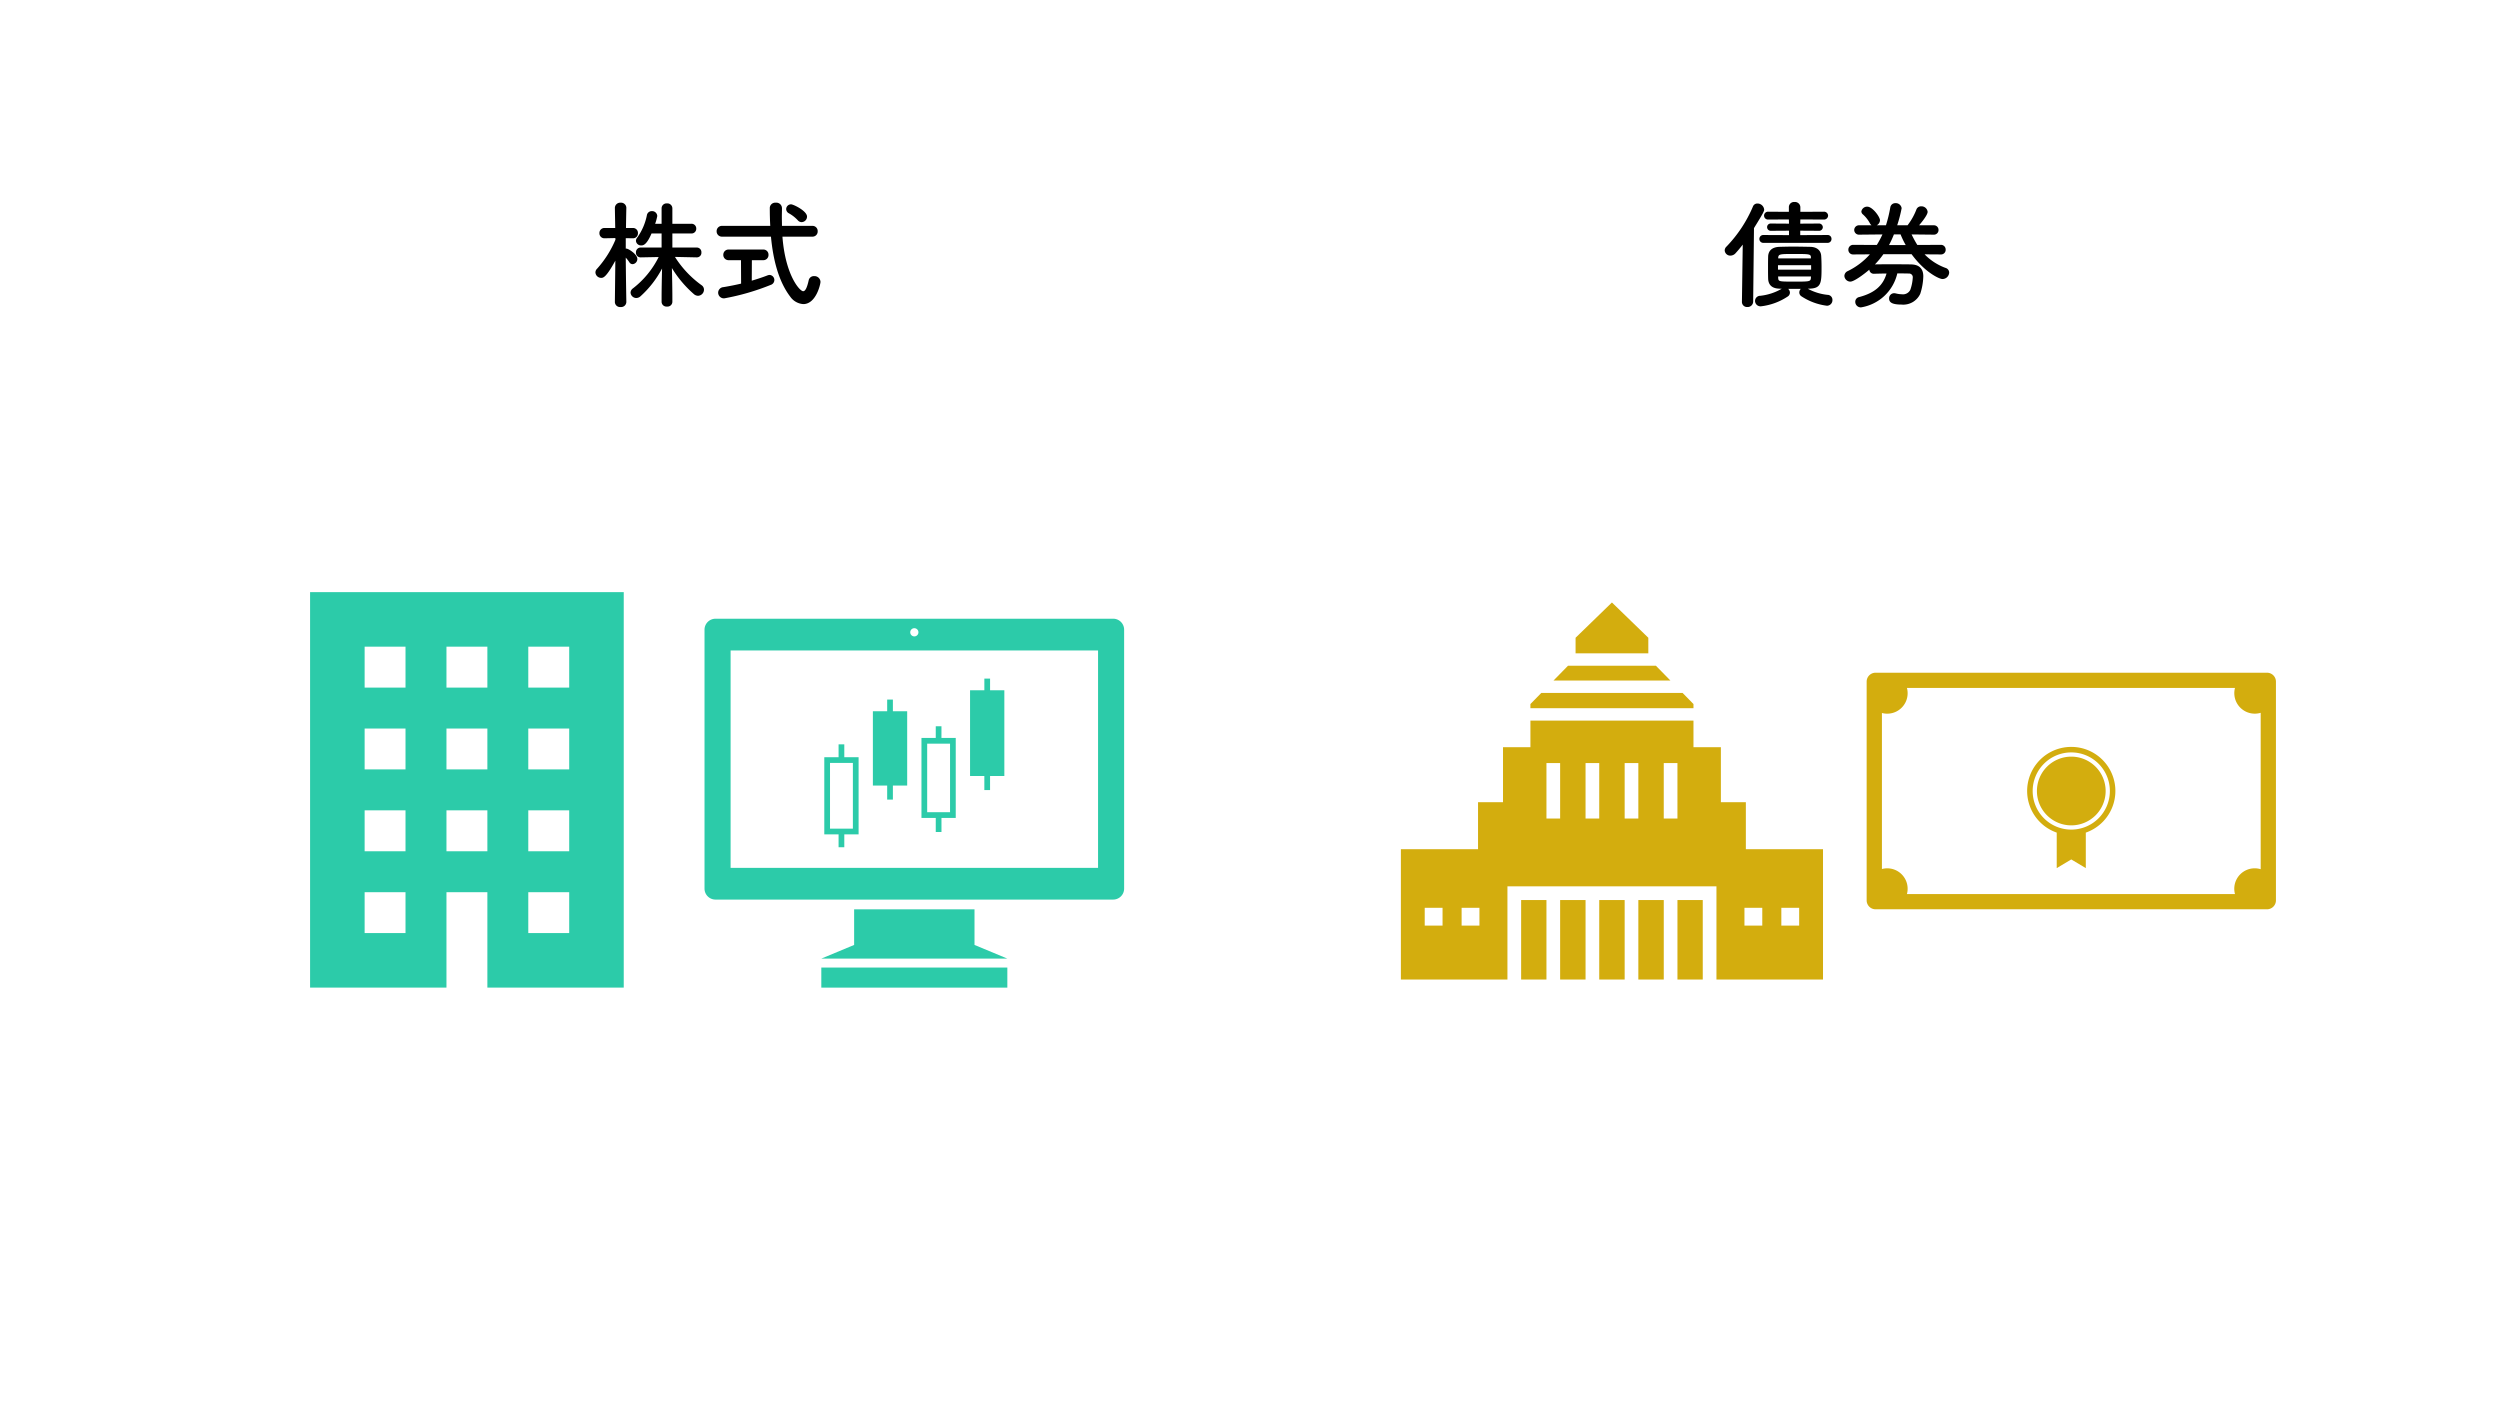 <svg xmlns="http://www.w3.org/2000/svg" width="427" height="241" viewBox="0 0 427 241">
  <g id="graph_variance_assets" transform="translate(525.27 -7117.338)">
    <rect id="長方形_391" data-name="長方形 391" width="427" height="241" rx="32" transform="translate(-525.27 7117.338)" fill="none"/>
    <path id="パス_2291" data-name="パス 2291" d="M-1.98-7.04a.781.781,0,0,0,.78-.84A.786.786,0,0,0-2-8.72H-6.16v-2.4h3.24a.807.807,0,0,0,.84-.84.8.8,0,0,0-.84-.82H-6.16v-2.64a.857.857,0,0,0-.94-.84.844.844,0,0,0-.9.84v2.64H-9.1a8.5,8.5,0,0,0,.36-1.32.875.875,0,0,0-.92-.84.842.842,0,0,0-.84.64,9.858,9.858,0,0,1-1.66,3.88.871.871,0,0,0-.22.56.864.864,0,0,0,.9.78c.3,0,.9-.02,1.76-2.04H-8v2.4h-3.56a.8.8,0,0,0-.82.84.786.786,0,0,0,.8.84h.02L-8.5-7.1a15.439,15.439,0,0,1-4.4,5.36.927.927,0,0,0-.4.72.985.985,0,0,0,.98.92,1.088,1.088,0,0,0,.72-.3A17.057,17.057,0,0,0-7.92-5.14C-7.96-3.52-8-1.62-8-.1V.58a.829.829,0,0,0,.92.78A.829.829,0,0,0-6.16.58v-.7c0-1.56-.04-3.46-.08-5.1A18.929,18.929,0,0,0-2.5-.78a1.11,1.11,0,0,0,.74.3,1.051,1.051,0,0,0,1-1.04.914.914,0,0,0-.4-.76A17.408,17.408,0,0,1-5.72-7.12L-2-7.04ZM-14.02.58s-.08-4.44-.1-7.58a6.962,6.962,0,0,1,.62.8.645.645,0,0,0,.56.32.891.891,0,0,0,.8-.88c0-.82-1.54-1.78-1.88-1.78h-.1v-1.78l1.2.02h.02a.833.833,0,0,0,.86-.88.838.838,0,0,0-.88-.88h-1.16c.02-1.82.06-3.42.06-3.42v-.02a.9.9,0,0,0-.98-.88.91.91,0,0,0-.98.88v.02l.06,3.42h-1.8a.855.855,0,0,0-.9.88.849.849,0,0,0,.88.88h.02l1.82-.04.02.28A17.642,17.642,0,0,1-19.02-5.1a.883.883,0,0,0-.28.64.985.985,0,0,0,.98.92c.32,0,.82,0,2.42-2.94L-15.98.58V.6a.881.881,0,0,0,.98.84A.891.891,0,0,0-14.02.6ZM15.92-13.06a.948.948,0,0,0,.92-.94c0-.98-2.34-2.1-2.72-2.1a.828.828,0,0,0-.84.82.819.819,0,0,0,.44.7,6.1,6.1,0,0,1,1.54,1.2A.862.862,0,0,0,15.92-13.06Zm1.82,2.48a.88.88,0,0,0,.92-.92.88.88,0,0,0-.92-.92H12.56c0-.52-.02-1.04-.02-1.52,0-.5.02-1,.02-1.46v-.04a.956.956,0,0,0-1.06-.94.931.931,0,0,0-1.02.86c0,1.02.02,2.06.08,3.1H2.36a.9.9,0,0,0-.96.92.9.9,0,0,0,.96.92h8.32c.36,3.88,1.28,7.62,3.3,10.26A2.954,2.954,0,0,0,16.2.94c2.18,0,2.94-3.4,2.94-3.8a1.028,1.028,0,0,0-1.08-.98.9.9,0,0,0-.94.74c-.3,1.34-.6,1.84-.94,1.84-.58,0-3.04-2.72-3.54-9.32ZM5.58-2.56c-1,.24-2.04.44-3,.6a.965.965,0,0,0-.92.94A.984.984,0,0,0,2.7-.04a40.261,40.261,0,0,0,7.94-2.3.882.882,0,0,0,.62-.82.866.866,0,0,0-.84-.88,1.186,1.186,0,0,0-.34.08c-.72.28-1.66.6-2.68.9l.02-3.5H9.34a.88.88,0,0,0,.92-.92.875.875,0,0,0-.92-.9H3.46a.887.887,0,0,0-.92.9.892.892,0,0,0,.92.92h2.1Z" transform="translate(-404.27 7168.338)"/>
    <path id="パス_2292" data-name="パス 2292" d="M-1.88-9.52a.655.655,0,0,0,.7-.68.65.65,0,0,0-.7-.66l-4.64.02v-.76l3.14.02a.64.64,0,0,0,.72-.62.651.651,0,0,0-.72-.62l-3.14.02.02-.72,3.98.02a.7.7,0,0,0,.76-.68.693.693,0,0,0-.76-.66l-3.98.02v-.8a.916.916,0,0,0-1-.88.881.881,0,0,0-.96.88v.8l-3.5-.02a.675.675,0,0,0-.74.66.678.678,0,0,0,.74.68l3.5-.02.02.72-3.06-.02a.616.616,0,0,0-.68.62.626.626,0,0,0,.68.62l3.06-.02v.76l-4.34-.02a.672.672,0,0,0-.72.68.668.668,0,0,0,.72.66ZM-4.92-1.7c2-.06,2.04-1,2.04-3.68,0-.68-.02-1.34-.06-1.92C-3-8.24-3.68-8.82-4.82-8.84c-.94-.02-1.96-.04-2.94-.04-.82,0-1.6.02-2.32.04-1.46.06-1.9.86-1.92,1.66-.02.6-.02,1.26-.02,1.9s0,1.28.02,1.88c.04,1.06.66,1.66,1.88,1.7l.44.02a9.3,9.3,0,0,1-3.66,1.2.887.887,0,0,0-.9.88.938.938,0,0,0,1,.92A10.391,10.391,0,0,0-8.62-.38a.8.8,0,0,0,.34-.64.883.883,0,0,0-.3-.64h2.16a.877.877,0,0,0-.26.62.8.8,0,0,0,.32.62,10.2,10.2,0,0,0,4.4,1.64A.946.946,0,0,0-1.02.24a.848.848,0,0,0-.84-.88A8.948,8.948,0,0,1-5.22-1.68ZM-16.48.56a.87.87,0,0,0,.92.88.943.943,0,0,0,1-.9l.14-12.58c1.66-2.68,1.74-2.92,1.74-3.16a1.15,1.15,0,0,0-1.14-1.04.8.8,0,0,0-.78.52,22.391,22.391,0,0,1-4.52,6.84.905.905,0,0,0-.3.66.953.953,0,0,0,.98.88,1.206,1.206,0,0,0,.9-.44q.6-.66,1.2-1.44L-16.48.54ZM-4.7-6.86h-5.58V-7c.04-.62.36-.62,2.74-.62,2.48,0,2.84,0,2.84.56Zm.04,1.92h-5.66V-5.7h5.66ZM-4.7-3.52c-.04.62-.28.62-2.8.62s-2.74,0-2.78-.56l-.02-.32h5.62ZM17.5-7.54a.786.786,0,0,0,.82-.82.8.8,0,0,0-.84-.82l-4,.02a18.673,18.673,0,0,1-.98-1.8l3.78.04a.782.782,0,0,0,.82-.8.782.782,0,0,0-.82-.8h-2.5c.22-.26,1.46-1.7,1.46-2.3a1.059,1.059,0,0,0-1.1-.94.851.851,0,0,0-.84.6,10.721,10.721,0,0,1-1.46,2.6l-.02.04H10.04a22.8,22.8,0,0,0,.76-2.92,1,1,0,0,0-1.06-.86.854.854,0,0,0-.88.74,23.208,23.208,0,0,1-.74,3.04H6.54a1,1,0,0,0,.56-.86c0-.58-1.28-2.32-2.16-2.32a.992.992,0,0,0-1.02.82.691.691,0,0,0,.24.48,5.468,5.468,0,0,1,1.22,1.54,1.213,1.213,0,0,0,.28.34H3.6a.818.818,0,0,0-.9.8.811.811,0,0,0,.88.8H3.6l3.92-.04a15.532,15.532,0,0,1-.96,1.8l-4-.02a.82.82,0,0,0-.86.82.792.792,0,0,0,.84.82h.02l2.82-.02A12.155,12.155,0,0,1,1.6-4.7a.938.938,0,0,0-.58.82,1.031,1.031,0,0,0,1.02.98c.62,0,2.26-1.2,3.24-2.04a.755.755,0,0,0,.78.7H6.1c.62-.02,1.34-.04,2.12-.04C7.62-2.2,6.18-.96,3.54-.26a.818.818,0,0,0-.66.82.947.947,0,0,0,.98.94,7.606,7.606,0,0,0,6.2-5.8c.7,0,1.38,0,1.96.02a.627.627,0,0,1,.68.7,7.4,7.4,0,0,1-.42,2.08,1.389,1.389,0,0,1-1.44.76A4.629,4.629,0,0,1,9.82-.88a1.569,1.569,0,0,0-.28-.04.866.866,0,0,0-.88.9c0,.58.36,1.04,2.1,1.04A3.2,3.2,0,0,0,13.98-.82,10.431,10.431,0,0,0,14.5-3.8c0-1.48-.88-2.02-2.12-2.04-1.08-.02-2.34-.02-3.58-.02-.9,0-1.8,0-2.56.02A14.435,14.435,0,0,0,7.68-7.58H12.5c2.2,3.02,4.68,4.24,5.28,4.24a1.159,1.159,0,0,0,1.14-1.1.843.843,0,0,0-.62-.8,9.572,9.572,0,0,1-3.58-2.32l2.76.02Zm-6.88-3.42a13.815,13.815,0,0,0,.88,1.82H8.64a16.834,16.834,0,0,0,.84-1.82Z" transform="translate(-211.27 7168.338)"/>
    <g id="グループ_286" data-name="グループ 286" transform="translate(-472.308 7218.475)">
      <path id="パス_1724" data-name="パス 1724" d="M9.317,51.245H16.3v6.988H9.317Zm27.952,0h6.989v6.988H37.269ZM9.317,37.269H16.3v6.987H9.317Zm13.977,0h6.987v6.987H23.294Zm13.975,0h6.989v6.987H37.269ZM9.317,23.293H16.3v6.988H9.317Zm13.977,0h6.987v6.988H23.294Zm13.975,0h6.989v6.988H37.269ZM9.317,9.317H16.3V16.3H9.317Zm13.977,0h6.987V16.3H23.294Zm13.975,0h6.989V16.3H37.269ZM0,0V67.549H23.294v-16.3h6.987v16.3H53.574V0Z" fill="#2ccba9"/>
      <rect id="長方形_329" data-name="長方形 329" width="31.773" height="3.429" transform="translate(87.319 64.121)" fill="#2ccba9"/>
      <g id="グループ_195" data-name="グループ 195" transform="translate(67.37 4.542)">
        <g id="グループ_200" data-name="グループ 200" transform="translate(0 0)">
          <path id="パス_1725" data-name="パス 1725" d="M157.764,5.931H89.834A1.876,1.876,0,0,0,87.964,7.8V52.027a1.875,1.875,0,0,0,1.87,1.873h67.931a1.875,1.875,0,0,0,1.868-1.873V7.8a1.876,1.876,0,0,0-1.868-1.872M123.8,7.549a.7.7,0,1,1-.7.7.7.7,0,0,1,.7-.7M155.18,48.484H92.419V11.348h62.76Z" transform="translate(-87.964 -5.931)" fill="#2ccba9"/>
          <path id="パス_1726" data-name="パス 1726" d="M140.176,70.744H119.616V76.82l-5.605,2.336h31.773l-5.608-2.336Z" transform="translate(-94.062 -21.105)" fill="#2ccba9"/>
          <path id="パス_1727" data-name="パス 1727" d="M128.927,23.96h-.976v1.994h-2.441V38.645h2.441v2.4h.976v-2.4h2.441V25.955h-2.441Z" transform="translate(-96.754 -10.152)" fill="#2ccba9"/>
          <path id="パス_1728" data-name="パス 1728" d="M153.037,21.28H150.6V19.287h-.977V21.28H147.18V35.924h2.441v2.4h.977v-2.4h2.44Z" transform="translate(-101.827 -9.058)" fill="#2ccba9"/>
          <path id="パス_1729" data-name="パス 1729" d="M118.092,33.945h-.976v2.2h-2.44V49.321h2.44v2.2h.976v-2.2h2.442V36.142h-2.442Zm1.466,14.4h-3.906V37.118h3.906Z" transform="translate(-94.218 -12.49)" fill="#2ccba9"/>
          <path id="パス_1730" data-name="パス 1730" d="M139.762,29.909h-.976V31.9h-2.441V45.57h2.441v2.4h.976v-2.4H142.2V31.9h-2.441Zm1.465,14.685h-3.906V32.879h3.906Z" transform="translate(-99.291 -11.545)" fill="#2ccba9"/>
        </g>
      </g>
    </g>
    <g id="グループ_287" data-name="グループ 287" transform="translate(-286 7220.241)">
      <g id="グループ_199" data-name="グループ 199">
        <path id="パス_1731" data-name="パス 1731" d="M169.4,13.587H102.544a1.525,1.525,0,0,0-1.525,1.525V52.468a1.525,1.525,0,0,0,1.525,1.525H169.4a1.525,1.525,0,0,0,1.525-1.525V15.112a1.525,1.525,0,0,0-1.525-1.525m-1.08,33.56a3.49,3.49,0,0,0-4.391,4.242H107.9a3.488,3.488,0,0,0-4.273-4.273V20.464a3.488,3.488,0,0,0,4.273-4.273H163.93a3.5,3.5,0,0,0,4.391,4.242Z" transform="translate(-21.465 -1.59)" fill="#d3ad0e"/>
        <path id="パス_1732" data-name="パス 1732" d="M139.825,29.82a5.869,5.869,0,1,0,5.869,5.869,5.876,5.876,0,0,0-5.869-5.869" transform="translate(-25.319 -3.489)" fill="#d3ad0e"/>
        <path id="パス_1733" data-name="パス 1733" d="M139.6,27.936a7.529,7.529,0,0,0-2.483,14.639v6.063l2.483-1.481,2.483,1.481V42.575A7.529,7.529,0,0,0,139.6,27.936m0,14.126a6.593,6.593,0,1,1,6.594-6.593,6.6,6.6,0,0,1-6.594,6.593" transform="translate(-25.098 -3.268)" fill="#d3ad0e"/>
        <rect id="長方形_331" data-name="長方形 331" width="4.342" height="13.577" transform="translate(27.201 50.824)" fill="#d3ad0e"/>
        <rect id="長方形_332" data-name="長方形 332" width="4.323" height="13.577" transform="translate(47.238 50.824)" fill="#d3ad0e"/>
        <rect id="長方形_333" data-name="長方形 333" width="4.323" height="13.577" transform="translate(20.54 50.824)" fill="#d3ad0e"/>
        <rect id="長方形_334" data-name="長方形 334" width="4.342" height="13.577" transform="translate(33.88 50.824)" fill="#d3ad0e"/>
        <rect id="長方形_335" data-name="長方形 335" width="4.342" height="13.577" transform="translate(40.559 50.824)" fill="#d3ad0e"/>
        <path id="パス_1734" data-name="パス 1734" d="M58.922,44.817V36.789H54.656v-9.4H49.975v-4.54H22.126v4.54H17.444v9.4H13.179v8.027H0V67.075H18.2V51.159H53.9V67.075H72.1V44.817Zm9.106,13.049H64.982V54.82h3.045Zm-6.3,0H58.682V54.82h3.045Zm-48.309,0H10.374V54.82h3.045Zm-6.3,0H4.072V54.82H7.118ZM27.2,39.573H24.864V30.106H27.2Zm6.679,0H31.543V30.106H33.88Zm6.679,0H38.222V30.106h2.337Zm6.679,0H44.9V30.106h2.337Z" transform="translate(0 -2.673)" fill="#d3ad0e"/>
        <path id="パス_1735" data-name="パス 1735" d="M49.493,14.767l-2.482-2.532H32l-2.483,2.532Z" transform="translate(-3.453 -1.431)" fill="#d3ad0e"/>
        <path id="パス_1736" data-name="パス 1736" d="M46.216,8.689V6.026L40,0,33.792,6.026V8.689Z" transform="translate(-3.953)" fill="#d3ad0e"/>
        <path id="パス_1737" data-name="パス 1737" d="M52.907,20.109v-.714l-1.861-1.9H26.918l-1.861,1.9v.714Z" transform="translate(-2.932 -2.047)" fill="#d3ad0e"/>
      </g>
    </g>
  </g>
</svg>
